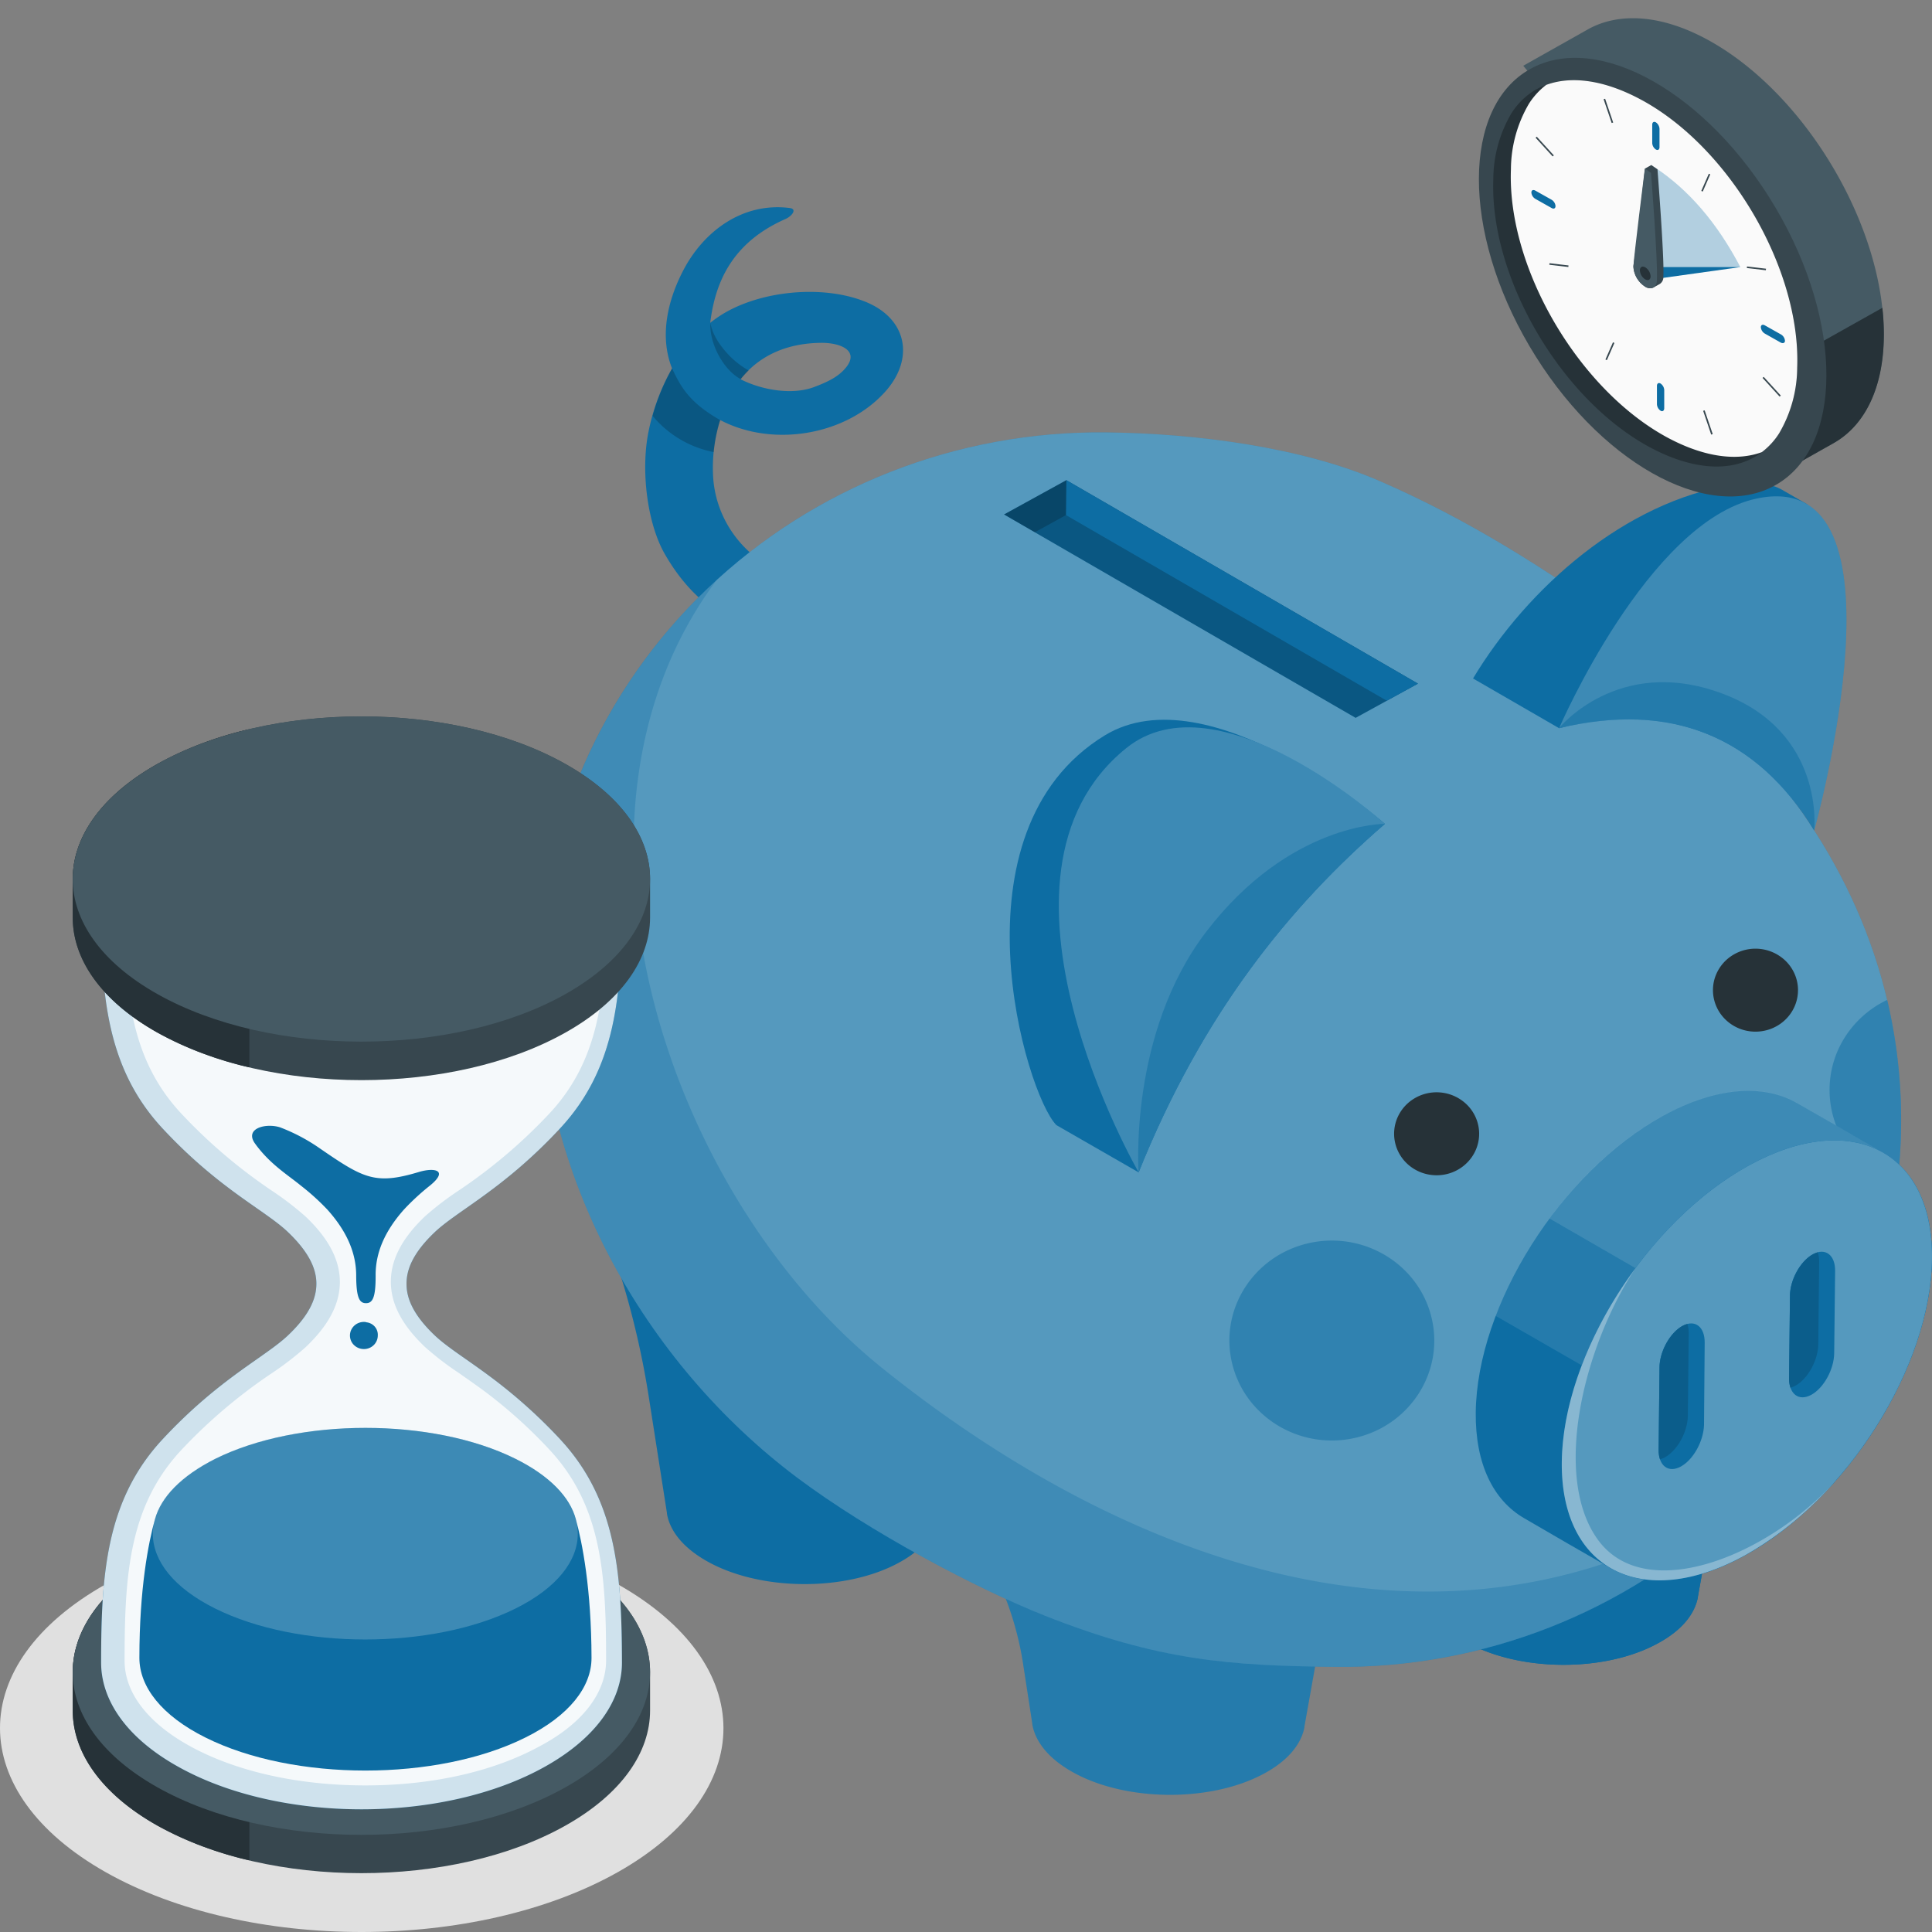 <?xml version="1.0" encoding="UTF-8"?> <svg xmlns="http://www.w3.org/2000/svg" width="94" height="94" fill="none"><rect width="100%" height="100%" fill="#808080" stroke="none"/><path d="M30.044 91.096c6.875-3.87 6.872-10.15 0-14.023-6.872-3.872-18.003-3.87-24.89 0-6.886 3.87-6.858 10.15 0 14.023 6.859 3.872 18.003 3.872 24.89 0Z" fill="#E0E0E0"></path><path d="M43.971 28.22c-.16-.454-.648-.836-1.143-.627-1.066.45-1.48.508-2.68.605a5.899 5.899 0 0 1-2.632-.588 5.516 5.516 0 0 1-1.978-1.845 5.346 5.346 0 0 1-.84-2.54 7.788 7.788 0 0 1 .34-2.79c2.535 1.34 6.104.765 8.024-1.37 1.43-1.582 1.106-3.553-.965-4.387-2.072-.834-5.096-.538-6.97.625-.198.124-.39.259-.572.404.24-1.952 1.046-3.904 3.67-5.055.305-.137.571-.48.205-.53-2.286-.295-4.18 1.116-5.178 3.017-.78 1.492-1.171 3.232-.554 4.785a10.402 10.402 0 0 0-1.143 3.067c-.389 1.907-.063 4.494.8 5.983 1.177 2.036 2.96 3.686 6.435 4.222 1.883.281 6.15-.226 5.181-2.975Zm-4-11.54c.954 0 1.82.39 1.211 1.174-.351.454-.883.72-1.577.979-1.072.401-2.552.142-3.575-.382.963-1.219 2.357-1.762 3.946-1.77h-.005Z" fill="#0D6DA3"></path><path opacity=".2" d="M32.7 17.927c-.41.728-.728 1.503-.948 2.306a5.114 5.114 0 0 0 2.975 1.762 7.67 7.67 0 0 1 .314-1.556c-1.514-.859-1.92-1.623-2.34-2.512ZM36.044 18.45a4.67 4.67 0 0 1 .383-.426 4.139 4.139 0 0 1-1.143-.945c-.674-.78-.717-1.369-.717-1.369-.066.96.6 2.27 1.477 2.74Z" fill="#000"></path><path d="M65.5 72.601V72.484c.197-1.352-.612-2.75-2.438-3.806-3.3-1.904-8.73-1.974-12.081-.125-1.852 1.014-2.692 2.395-2.524 3.75v.064c0 .017-3.549-.488-3.549-.488l.809.836a15.262 15.262 0 0 1 4.058 8.217l.451 2.934v.03c.146.837.772 1.637 1.889 2.281 2.572 1.492 6.798 1.536 9.413.1 1.143-.621 1.775-1.416 1.937-2.23v-.022a.046.046 0 0 1 0-.02L65.5 72.601Z" fill="#0D6DA3"></path><path opacity=".1" d="M65.5 72.601V72.484c.197-1.352-.612-2.75-2.438-3.806-3.3-1.904-8.73-1.974-12.081-.125-1.852 1.014-2.692 2.395-2.524 3.75v.064c0 .017-3.549-.488-3.549-.488l.809.836a15.262 15.262 0 0 1 4.058 8.217l.451 2.934v.03c.146.837.772 1.637 1.889 2.281 2.572 1.492 6.798 1.536 9.413.1 1.143-.621 1.775-1.416 1.937-2.23v-.022a.046.046 0 0 1 0-.02L65.5 72.601Z" fill="#fff"></path><path d="M47.715 62.329V62.212c.2-1.353-.635-2.71-2.438-3.806-1.272-.773-7.941-.837-11.802-.884-2.286-.025-3.552-.265-3.383 1.093v.061c0 .02-2.518-3.09-2.518-3.09a41.615 41.615 0 0 1 3.98 12.303l.895 5.721v.036c.143.837.772 1.634 1.886 2.278 2.572 1.492 6.798 1.537 9.413.1 1.143-.621 1.778-1.416 1.938-2.23v-.05a.046.046 0 0 0 0-.02l2.029-11.395ZM67.56 66.099v-.12c-.168-1.355.698-2.694 2.524-3.75 1.289-.748 7.958-.678 11.819-.639 2.286.025 3.555-.187 3.358 1.166V62.873l-2.652 14.82v.027c-.163.837-.809 1.62-1.938 2.23-2.614 1.437-6.83 1.395-9.413-.1-1.117-.644-1.743-1.452-1.888-2.28v-.023a.05.05 0 0 1 0-.02L67.56 66.1Z" fill="#0D6DA3"></path><path d="M67.56 66.099v-.12c-.168-1.355.698-2.694 2.524-3.75 1.289-.748 7.958-.678 11.819-.639 2.286.025 3.555-.187 3.358 1.166V62.873l-2.652 14.82v.027c-.163.837-.809 1.62-1.938 2.23-2.614 1.437-6.83 1.395-9.413-.1-1.117-.644-1.743-1.452-1.888-2.28v-.023a.05.05 0 0 1 0-.02L67.56 66.1Z" fill="#0D6DA3"></path><path d="M67.135 23.408c-3.772-1.643-8.919-2.323-13.334-2.37-7.233-.076-14.2 2.654-19.37 7.591-5.17 4.937-8.118 11.675-8.197 18.732-.109 9.779 5.144 18.96 12.533 24.517 3.564 2.677 8.796 5.435 12.06 6.728 5.56 2.203 9.064 2.44 14.102 2.493 7.231.076 14.198-2.654 19.367-7.589 5.17-4.934 8.12-11.67 8.2-18.726.074-6.748-2.492-12.748-6.59-17.55-1.697-1.988-4.403-5.035-6.547-6.58-4.166-3.02-8.032-5.426-12.224-7.246Z" fill="#0D6DA3"></path><path opacity=".3" d="M67.135 23.408c-3.772-1.643-8.919-2.323-13.334-2.37-7.233-.076-14.2 2.654-19.37 7.591-5.17 4.937-8.118 11.675-8.197 18.732-.109 9.779 5.144 18.96 12.533 24.517 3.564 2.677 8.796 5.435 12.06 6.728 5.56 2.203 9.064 2.44 14.102 2.493 7.231.076 14.198-2.654 19.367-7.589 5.17-4.934 8.12-11.67 8.2-18.726.074-6.748-2.492-12.748-6.59-17.55-1.697-1.988-4.403-5.035-6.547-6.58-4.166-3.02-8.032-5.426-12.224-7.246Z" fill="#fff"></path><path opacity=".5" d="M65.945 69.956c2.678-.617 4.338-3.236 3.705-5.85-.632-2.614-3.316-4.232-5.995-3.616-2.679.617-4.338 3.236-3.706 5.85.633 2.614 3.317 4.233 5.996 3.616ZM89.016 53.033c-.002-.913.26-1.809.756-2.584a4.945 4.945 0 0 1 2.047-1.799c.475 2.011.702 4.07.677 6.135-.011.945-.073 1.89-.186 2.83a4.972 4.972 0 0 1-2.39-1.782 4.782 4.782 0 0 1-.904-2.8Z" fill="#0D6DA3"></path><path opacity=".3" d="M42.871 66.52c-10.436-8.415-16.551-26.862-8.001-38.3a26.548 26.548 0 0 0-6.333 8.706 25.984 25.984 0 0 0-2.303 10.436c-.109 9.778 5.144 18.96 12.533 24.517 3.564 2.677 8.796 5.434 12.06 6.728 5.56 2.203 9.064 2.44 14.102 2.493a27.8 27.8 0 0 0 11.025-2.14 27.225 27.225 0 0 0 9.198-6.303c.086-.095.174-.187.26-.28C69.99 82.966 53.307 74.933 42.87 66.52Z" fill="#0D6DA3"></path><path d="m71.67 33.011 4.186 2.418c4.224-1.144 9.253-.368 12.414 4.971 0 0 1.237-12.416-.349-15.868 0 0-.857-.496-1.217-.702-.529-.31-1.386-.41-2.415-.246-5.212.831-9.953 4.991-12.62 9.427Z" fill="#0D6DA3"></path><path d="M75.856 35.429c5.47-1.308 9.608.401 12.414 4.971 0 0 4.98-17.811-2.812-16.141-5.278 1.132-9.602 11.17-9.602 11.17Z" fill="#0D6DA3"></path><path opacity=".2" d="M75.856 35.429c5.47-1.308 9.608.401 12.414 4.971 0 0 4.98-17.811-2.812-16.141-5.278 1.132-9.602 11.17-9.602 11.17Z" fill="#fff"></path><path opacity=".5" d="M83.766 33.733c-5.046-1.868-7.915 1.695-7.915 1.695 5.469-1.307 9.607.402 12.413 4.972.006 0 .557-4.799-4.498-6.667Z" fill="#0D6DA3"></path><path d="M67.38 40.085c-4.66 4.048-8.859 9.2-11.982 16.955l-4-2.298c-1.498-1.514-5.287-14.29 2.351-18.96 5.092-3.111 13.63 4.303 13.63 4.303Z" fill="#0D6DA3"></path><path d="M67.38 40.084C61.874 44.804 57.996 50.53 55.4 57.04c0 0-8.316-14.396-.612-20.633 4.498-3.65 12.593 3.677 12.593 3.677Z" fill="#0D6DA3"></path><path opacity=".2" d="M67.38 40.084C61.874 44.804 57.996 50.53 55.4 57.04c0 0-8.316-14.396-.612-20.633 4.498-3.65 12.593 3.677 12.593 3.677Z" fill="#fff"></path><path opacity=".5" d="M67.38 40.084s-4.635-.05-8.69 5.247c-3.789 4.952-3.292 11.711-3.292 11.711 2.598-6.513 6.476-12.238 11.982-16.958Z" fill="#0D6DA3"></path><path d="M87.435 53.669c-1.623-.934-3.938-.8-6.52.619-4.976 2.732-9.054 9.201-9.114 14.437-.025 2.51.858 4.272 2.352 5.14.715.42 3.518 2.043 4.24 2.45 1.621.92 3.924.78 6.496-.63 4.972-2.733 9.05-9.201 9.11-14.438.026-2.51-.857-4.269-2.346-5.138-.717-.427-3.51-2.036-4.218-2.44Z" fill="#0D6DA3"></path><path opacity=".2" d="M91.653 56.103c-.717-.421-3.509-2.03-4.218-2.44-1.623-.934-3.938-.8-6.52.619-2.075 1.138-4.001 2.928-5.527 5.005l16.314 9.421c1.406-2.431 2.269-5.074 2.286-7.466.037-2.502-.855-4.27-2.335-5.14Z" fill="#fff"></path><path opacity=".1" d="m72.772 64.024 15.629 8.984a20.597 20.597 0 0 0 3.3-4.3l-16.314-9.42a20.012 20.012 0 0 0-2.615 4.736Z" fill="#fff"></path><path d="M85.098 56.7c4.975-2.733 8.958-.7 8.901 4.541-.057 5.242-4.137 11.71-9.11 14.438-4.972 2.727-8.958.697-8.901-4.545.057-5.242 4.138-11.703 9.11-14.435Z" fill="#0D6DA3"></path><path d="M85.098 56.7c4.975-2.733 8.958-.7 8.901 4.541-.057 5.242-4.137 11.71-9.11 14.438-4.972 2.727-8.958.697-8.901-4.545.057-5.242 4.138-11.703 9.11-14.435Z" fill="#0D6DA3"></path><path opacity=".3" d="M85.098 56.7c4.975-2.733 8.958-.7 8.901 4.541-.057 5.242-4.137 11.71-9.11 14.438-4.972 2.727-8.958.697-8.901-4.545.057-5.242 4.138-11.703 9.11-14.435Z" fill="#fff"></path><path d="M81.782 71.352c-.608.334-1.091-.034-1.083-.817l.043-3.999c0-.783.509-1.69 1.115-2.024.606-.332 1.091.034 1.083.817l-.032 3.998c-.023.792-.52 1.693-1.126 2.025Z" fill="#0D6DA3"></path><path d="m80.743 66.537-.043 3.998c-.004.158.018.315.065.466.084-.023.165-.056.24-.098.606-.331 1.106-1.238 1.115-2.024l.043-3.998a1.406 1.406 0 0 0-.066-.463 1.045 1.045 0 0 0-.24.095c-.606.334-1.106 1.24-1.114 2.024Z" fill="#0D6DA3"></path><path opacity=".15" d="m80.743 66.537-.043 3.998c-.004.158.018.315.065.466.084-.023.165-.056.24-.098.606-.331 1.106-1.238 1.115-2.024l.043-3.998a1.406 1.406 0 0 0-.066-.463 1.045 1.045 0 0 0-.24.095c-.606.334-1.106 1.24-1.114 2.024Z" fill="#000"></path><path d="M88.129 67.863c-.609.332-1.092-.033-1.083-.817l.043-3.998c0-.783.508-1.69 1.114-2.024.606-.332 1.092.033 1.083.817l-.045 3.998c-.009.786-.506 1.69-1.112 2.024Z" fill="#0D6DA3"></path><path d="m87.09 63.048-.044 4.004c-.004.157.018.315.066.465a1.22 1.22 0 0 0 .24-.097c.606-.332 1.106-1.238 1.115-2.024l.043-3.999a1.437 1.437 0 0 0-.066-.465 1.213 1.213 0 0 0-.24.097c-.606.33-1.106 1.235-1.115 2.019Z" fill="#0D6DA3"></path><path opacity=".15" d="m87.09 63.048-.044 4.004c-.004.157.018.315.066.465a1.22 1.22 0 0 0 .24-.097c.606-.332 1.106-1.238 1.115-2.024l.043-3.999a1.437 1.437 0 0 0-.066-.465 1.213 1.213 0 0 0-.24.097c-.606.33-1.106 1.235-1.115 2.019Z" fill="#000"></path><path opacity=".3" d="M77.743 74.912c-2.23-3.067-.703-9.407 1.848-13.235-2.16 2.91-3.569 6.393-3.603 9.457-.057 5.242 3.926 7.275 8.901 4.545a16.909 16.909 0 0 0 4.484-3.71c-3.155 3.61-9.25 6.214-11.63 2.944Z" fill="#fff"></path><path d="M71.967 55.16c0 .4-.12.79-.348 1.123-.227.332-.55.592-.928.745a2.117 2.117 0 0 1-1.196.115 2.085 2.085 0 0 1-1.06-.552 2.005 2.005 0 0 1-.566-1.035 1.974 1.974 0 0 1 .118-1.167 2.03 2.03 0 0 1 .763-.905 2.106 2.106 0 0 1 2.61.252c.388.378.606.89.607 1.424ZM87.48 48.173c.001.4-.12.79-.347 1.122-.227.333-.55.592-.928.745a2.117 2.117 0 0 1-1.195.116 2.085 2.085 0 0 1-1.06-.552 2.004 2.004 0 0 1-.567-1.033c-.08-.392-.04-.798.117-1.167a2.03 2.03 0 0 1 .762-.906 2.106 2.106 0 0 1 2.612.25c.388.378.606.89.607 1.425Z" fill="#263238"></path><path d="m65.957 34.926-17.105-9.895 3.032-1.668 17.105 9.898-3.032 1.665Z" fill="#0D6DA3"></path><path opacity=".2" d="m65.957 34.926-17.105-9.895 3.032-1.668 17.105 9.898-3.032 1.665Z" fill="#000"></path><path d="m51.883 23.363-.02 1.698 15.608 9.031 1.518-.83-17.106-9.899Z" fill="#0D6DA3"></path><path opacity=".2" d="m51.883 23.363-.02 1.698-1.514.834-1.497-.864 3.032-1.668Z" fill="#000"></path><path d="M31.63 81.364c0-2.027-1.372-4.051-4.116-5.596-5.483-3.09-14.376-3.09-19.86 0-2.743 1.545-4.115 3.57-4.115 5.596v1.86c0 2.027 1.372 4.051 4.115 5.596 5.484 3.09 14.377 3.09 19.863 0 2.743-1.545 4.112-3.569 4.112-5.596v-1.86Z" fill="#37474F"></path><path d="M12.135 74.073a17.32 17.32 0 0 0-4.481 1.696c-2.743 1.544-4.115 3.568-4.115 5.596v1.86c0 2.026 1.372 4.05 4.115 5.595a17.316 17.316 0 0 0 4.48 1.695V74.073Z" fill="#263238"></path><path d="M7.651 75.768c-2.74 1.545-4.112 3.57-4.112 5.596 0 2.027 1.372 4.049 4.115 5.593 5.484 3.09 14.377 3.09 19.863 0 2.74-1.544 4.112-3.569 4.112-5.593s-1.372-4.051-4.112-5.596c-5.475-3.09-14.38-3.09-19.866 0Z" fill="#455A64"></path><path d="M27.252 70.024a24.949 24.949 0 0 0-3.386-3.034c-1.166-.87-2.104-1.438-2.715-2.018-1.123-1.068-1.372-1.88-1.372-2.51 0-.63.249-1.444 1.372-2.51 1.123-1.064 3.355-2.099 6.1-5.051 2.747-2.953 3.001-6.556 3.001-10.875 0-1.826-1.237-3.652-3.715-5.046-4.946-2.788-12.964-2.788-17.911 0-2.475 1.394-3.715 3.22-3.715 5.047 0 4.313.249 7.918 2.995 10.874 2.746 2.955 4.992 3.978 6.11 5.05 1.117 1.07 1.377 1.878 1.377 2.508 0 .63-.252 1.442-1.378 2.51-1.126 1.068-3.351 2.1-6.1 5.052-2.75 2.953-2.995 6.553-2.995 10.874 0 1.827 1.234 3.653 3.715 5.044 4.946 2.789 12.964 2.789 17.91 0 2.476-1.394 3.716-3.217 3.716-5.044-.009-4.319-.26-7.918-3.01-10.871Z" fill="#0D6DA3"></path><path opacity=".8" d="M27.252 70.024a24.949 24.949 0 0 0-3.386-3.034c-1.166-.87-2.104-1.438-2.715-2.018-1.123-1.068-1.372-1.88-1.372-2.51 0-.63.249-1.444 1.372-2.51 1.123-1.064 3.355-2.099 6.1-5.051 2.747-2.953 3.001-6.556 3.001-10.875 0-1.826-1.237-3.652-3.715-5.046-4.946-2.788-12.964-2.788-17.911 0-2.475 1.394-3.715 3.22-3.715 5.047 0 4.313.249 7.918 2.995 10.874 2.746 2.955 4.992 3.978 6.11 5.05 1.117 1.07 1.377 1.878 1.377 2.508 0 .63-.252 1.442-1.378 2.51-1.126 1.068-3.351 2.1-6.1 5.052-2.75 2.953-2.995 6.553-2.995 10.874 0 1.827 1.234 3.653 3.715 5.044 4.946 2.789 12.964 2.789 17.91 0 2.476-1.394 3.716-3.217 3.716-5.044-.009-4.319-.26-7.918-3.01-10.871Z" fill="#fff"></path><path opacity=".8" d="M17.776 86.868c-3.218 0-6.23-.66-8.479-1.882-2.106-1.143-3.235-2.632-3.235-4.182 0-4.13.203-7.506 2.75-10.244a25.543 25.543 0 0 1 4.426-3.756 14.803 14.803 0 0 0 1.632-1.258c1.12-1.062 1.666-2.1 1.666-3.173s-.546-2.116-1.666-3.181a14.965 14.965 0 0 0-1.635-1.255 25.638 25.638 0 0 1-4.423-3.767c-2.547-2.735-2.75-6.111-2.75-10.244 0-1.558 1.144-3.067 3.232-4.238 2.252-1.268 5.261-1.965 8.482-1.965 3.22 0 6.23.697 8.478 1.965 2.086 1.174 3.235 2.68 3.235 4.238 0 4.133-.203 7.51-2.752 10.244a25.472 25.472 0 0 1-4.432 3.762 14.79 14.79 0 0 0-1.629 1.249c-1.117 1.065-1.66 2.105-1.66 3.181s.543 2.111 1.66 3.173c.51.453 1.05.87 1.62 1.247.355.248.758.53 1.18.836a23.73 23.73 0 0 1 3.261 2.92c2.55 2.737 2.752 6.114 2.752 10.243 0 1.562-1.123 3.067-3.235 4.183-2.274 1.243-5.26 1.904-8.478 1.904Z" fill="#fff"></path><path d="M31.63 42.77c0-2.028-1.372-4.052-4.116-5.597-5.483-3.089-14.376-3.089-19.86 0-2.743 1.545-4.115 3.57-4.115 5.596v1.871c0 2.025 1.372 4.052 4.115 5.596 5.484 3.09 14.377 3.09 19.863 0 2.743-1.544 4.112-3.571 4.112-5.596v-1.87Z" fill="#37474F"></path><path d="M12.135 35.478a17.217 17.217 0 0 0-4.481 1.696c-2.743 1.544-4.115 3.569-4.115 5.596v1.87c0 2.025 1.372 4.052 4.115 5.597a17.32 17.32 0 0 0 4.48 1.695V35.478Z" fill="#263238"></path><path d="M7.651 37.173c-2.74 1.545-4.112 3.57-4.112 5.596 0 2.028 1.372 4.049 4.115 5.594 5.484 3.089 14.377 3.089 19.863 0 2.74-1.545 4.112-3.57 4.112-5.593 0-2.025-1.372-4.052-4.112-5.597-5.475-3.089-14.38-3.089-19.866 0Z" fill="#455A64"></path><path d="M28.017 73.916c-.286-1.073-1.272-2.11-2.93-2.936-4.037-2.01-10.572-2.01-14.618 0-1.658.837-2.635 1.863-2.93 2.936-.317 1.132-.757 3.383-.757 6.75 0 1.395 1.072 2.806 3.22 3.874 4.287 2.14 11.263 2.14 15.557 0 2.15-1.068 3.221-2.47 3.221-3.873-.006-3.368-.452-5.619-.763-6.75Z" fill="#0D6DA3"></path><path opacity=".2" d="M10.466 70.98c-2.02 1.007-3.03 2.323-3.03 3.642s1.012 2.635 3.03 3.638c4.037 2.01 10.573 2.01 14.619 0 2.017-1.003 3.029-2.322 3.026-3.638-.003-1.316-1.009-2.635-3.026-3.642-4.038-2.01-10.582-2.01-14.62 0Z" fill="#fff"></path><path d="M20.405 57.015c-2.18.66-2.732.312-4.944-1.21a8.905 8.905 0 0 0-1.84-.957c-.712-.22-1.738.064-1.212.792.723 1.004 1.598 1.525 2.235 2.05.458.355.888.745 1.286 1.165.937 1.045 1.397 2.094 1.4 3.198.003 1.104.163 1.352.477 1.352.314 0 .475-.248.469-1.355-.006-1.107.448-2.155 1.383-3.206a11.6 11.6 0 0 1 1.277-1.174c.883-.728.22-.873-.531-.655Zm-2.595 7.31a.693.693 0 0 0-.402.059.67.67 0 0 0-.295.272.647.647 0 0 0 .077.752.693.693 0 0 0 .75.189.675.675 0 0 0 .321-.243.65.65 0 0 0 .12-.379.599.599 0 0 0-.151-.434.629.629 0 0 0-.42-.207v-.009Z" fill="#0D6DA3"></path><path d="m74.113 3.2 3.144-1.77.022-.014c1.524-.837 3.621-.711 5.936.59 4.669 2.625 8.438 9.001 8.438 14.254 0 2.607-.931 4.445-2.443 5.298l-.023.014-3.143 1.77-.537-1.377a9.173 9.173 0 0 1-2.332-.942c-4.658-2.624-8.433-9.006-8.433-14.254-.008-.818.1-1.634.323-2.423L74.113 3.2Z" fill="#455A64"></path><path d="M91.585 14.977c.048.426.073.855.074 1.283 0 2.607-.931 4.445-2.443 5.298l-.023.014-3.143 1.77-.538-1.377a7.633 7.633 0 0 1-.531-.15l-.797-2.683 7.4-4.155Z" fill="#263238"></path><path d="M86.372 23.61c3.31-1.855 3.322-7.893.028-13.485s-8.646-8.62-11.955-6.765c-3.31 1.855-3.322 7.893-.028 13.485s8.646 8.62 11.955 6.765Z" fill="#37474F"></path><path d="M73.534 5.517c1.183-1.846 3.477-2.13 6.138-.759 4.398 2.267 7.955 8.282 7.77 13.13a6.37 6.37 0 0 1-.878 3.193c-1.186 1.846-3.48 2.13-6.138.761-4.398-2.27-7.955-8.281-7.77-13.133a6.37 6.37 0 0 1 .878-3.192Z" fill="#263238"></path><path d="M81.283 21.37c1.692.873 3.235 1.071 4.44.628.334-.255.619-.565.84-.917a6.37 6.37 0 0 0 .878-3.193c.186-4.849-3.372-10.874-7.77-13.13-1.694-.872-3.238-1.073-4.443-.627a3.587 3.587 0 0 0-.838.915 6.368 6.368 0 0 0-.877 3.19c-.189 4.854 3.372 10.857 7.77 13.135Z" fill="#FAFAFA"></path><path opacity=".3" d="m80.025 13.3 4.652-.304c-1.131-2.158-2.531-3.784-4.2-4.877l-.452 5.18Z" fill="#0D6DA3"></path><path d="M80.565 5.952a.407.407 0 0 1 .177.318v.89c0 .12-.08.17-.177.114a.402.402 0 0 1-.177-.315v-.893c0-.117.077-.17.177-.114ZM74.508 9.367a.398.398 0 0 0 .191.307l.792.446c.106.062.191.02.191-.092a.395.395 0 0 0-.191-.31l-.792-.445c-.108-.059-.191-.017-.191.094ZM86.846 16.584a.39.39 0 0 0-.191-.31l-.792-.446c-.105-.058-.191-.016-.191.092a.402.402 0 0 0 .194.31l.789.446c.106.045.191.003.191-.092ZM80.794 19.983a.407.407 0 0 1-.177-.318v-.89c0-.12.08-.17.177-.114a.407.407 0 0 1 .178.316v.892c-.006.12-.086.17-.178.114ZM80.205 13.62l4.472-.625h-4.82l.348.625Z" fill="#0D6DA3"></path><path d="M80.035 8.202s-.415 3.75-.543 4.62a.606.606 0 0 0-.02.154c.01.194.068.383.167.552.1.17.238.313.404.42a.41.41 0 0 0 .406.04l.309-.173a.396.396 0 0 0 .171-.365c.054-.898-.286-5.212-.286-5.212l-.3-.209-.308.173Z" fill="#37474F"></path><path d="M79.472 12.976c.01.194.068.383.167.552.1.17.238.313.404.42.317.18.572.034.572-.325.054-.896-.286-5.209-.286-5.209l-.3-.212s-.554 4.414-.557 4.774Z" fill="#455A64"></path><path d="M79.788 13.154a.548.548 0 0 0 .26.438c.143.08.26.017.26-.145a.548.548 0 0 0-.26-.44c-.143-.081-.26-.017-.26.147Z" fill="#263238"></path><path d="m75.39 12.806-.01.075.926.109.009-.075-.925-.109ZM78.477 16.656l-.366.836.071.03.366-.836-.07-.03ZM83.141 8.453l-.366.836.071.03.366-.836-.07-.03ZM85 12.965l-.01.075.925.109.01-.075-.925-.109ZM74.77 6.651l-.057.05.83.91.058-.05-.83-.91ZM78.096 4.804l-.074.024.393 1.157.073-.024-.392-1.157ZM82.939 19.965l-.074.023.392 1.157.074-.024-.392-1.156ZM85.813 18.337l-.058.05.831.909.058-.05-.832-.91Z" fill="#37474F"></path></svg> 